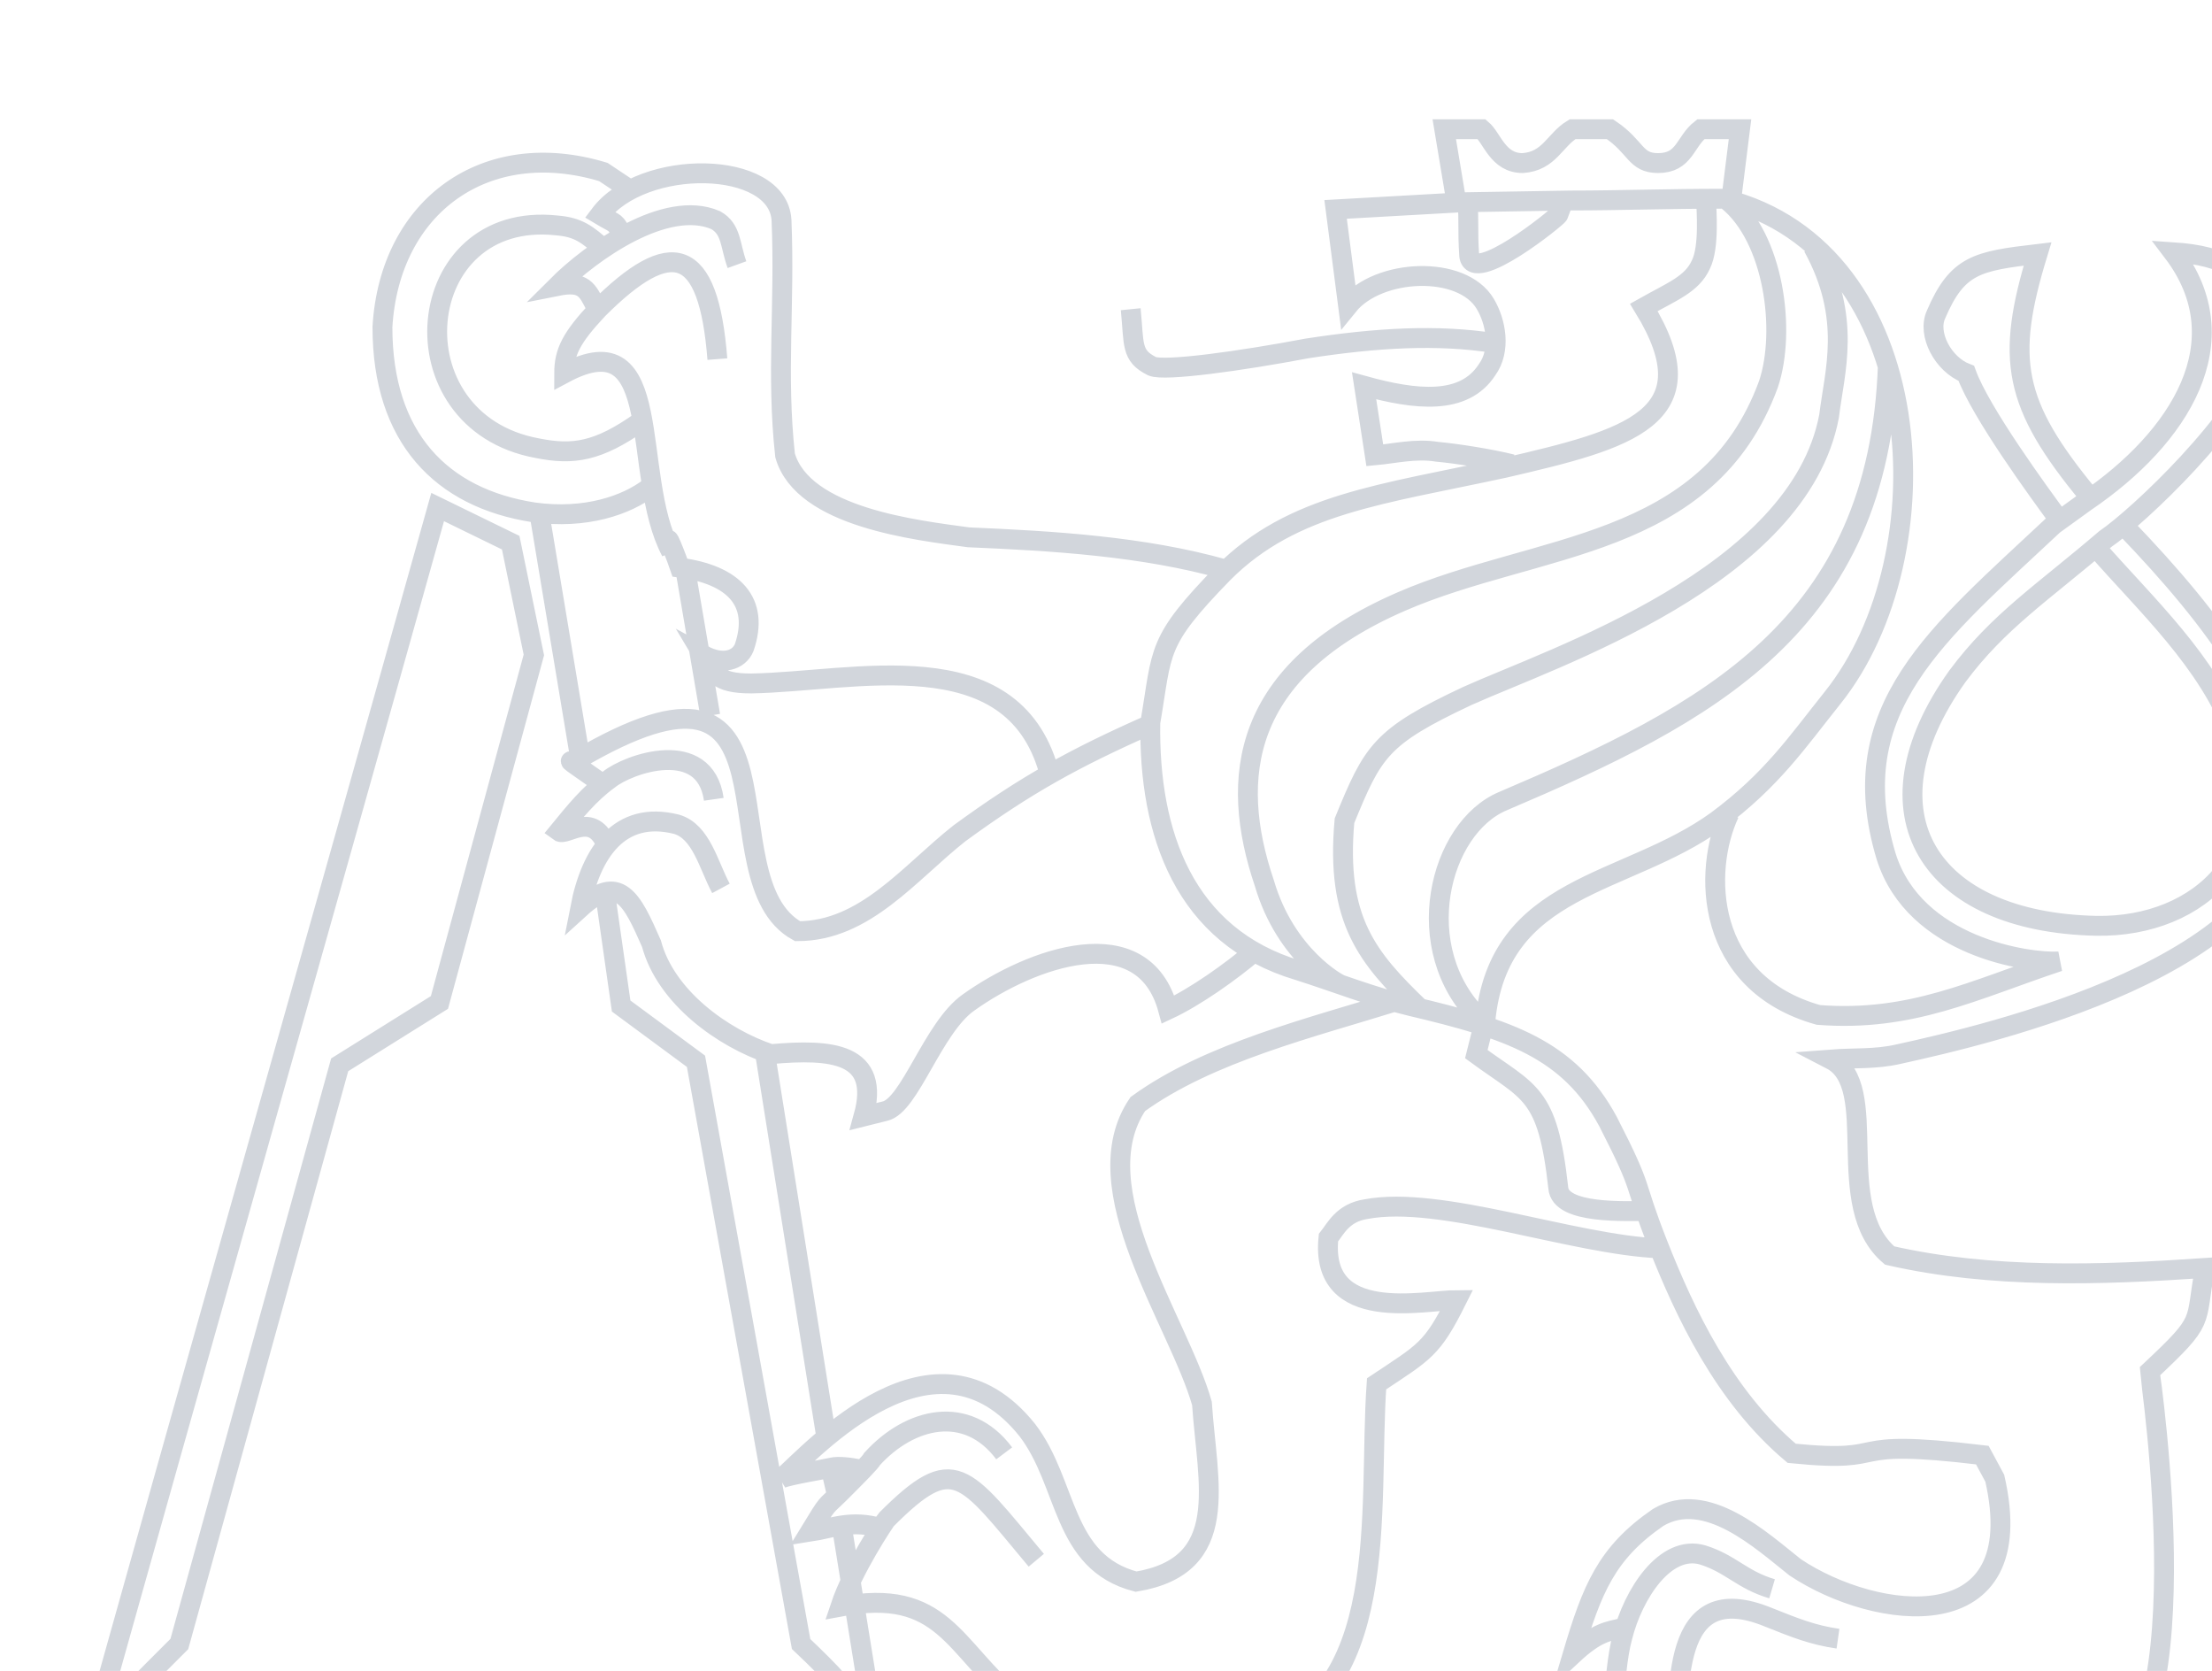 <?xml version="1.0" encoding="UTF-8" standalone="no"?>
<svg
   xmlns:dc="http://purl.org/dc/elements/1.1/"
   xmlns:cc="http://creativecommons.org/ns#"
   xmlns:rdf="http://www.w3.org/1999/02/22-rdf-syntax-ns#"
   xmlns:svg="http://www.w3.org/2000/svg"
   xmlns="http://www.w3.org/2000/svg"
   xmlns:sodipodi="http://sodipodi.sourceforge.net/DTD/sodipodi-0.dtd"
   xmlns:inkscape="http://www.inkscape.org/namespaces/inkscape"
   inkscape:version="1.0rc1 (09960d6f05, 2020-04-09)"
   sodipodi:docname="cvut_logo.svg"
   id="svg10"
   viewBox="0 0 14.899 11.251"
   version="1.1"
   height="11.251mm"
   width="14.899mm">
  <defs
     id="defs14" />
  <sodipodi:namedview
     inkscape:current-layer="g8"
     inkscape:window-maximized="1"
     inkscape:window-y="-8"
     inkscape:window-x="-8"
     inkscape:cy="20.264096"
     inkscape:cx="35.824339"
     inkscape:zoom="16.763988"
     showgrid="false"
     id="namedview12"
     inkscape:window-height="1377"
     inkscape:window-width="2560"
     inkscape:pageshadow="2"
     inkscape:pageopacity="0"
     guidetolerance="10"
     gridtolerance="10"
     objecttolerance="10"
     borderopacity="1"
     bordercolor="#666666"
     pagecolor="#ffffff" />
  <g
     id="g8"
     transform="translate(-95.785 -103.3)">
    <g
       id="g6"
       stroke-width="22.302"
       stroke="#7a7a7a"
       shape-rendering="geometricPrecision"
       image-rendering="optimizeQuality"
       fill-rule="evenodd"
       fill="none"
       transform="matrix(.012 0 0 .012 55.197 39.142)">
      <path
         style="stroke-width:11.152;stroke-miterlimit:4;stroke-dasharray:none;stroke:#d2d6dc;stroke-opacity:1"
         id="path4"
         stroke-width="22.302"
         stroke="#7a7a7a"
         fill="none"
         d="m4340 5458c0 6 2 27-3 37-5 11-16 15-32 24 38 62-9 74-78 90-69 15-119 20-158 59-38 39-34 43-41 84-1 62 19 120 83 139 22 7 42 15 63 20 55 13 89 24 111 65 21 41 13 31 28 69s37 85 75 117c60 6 24-9 107 1l7 13c21 92-67 80-112 50-19-15-50-44-77-28-29 20-37 40-48 77 14-13 20-13 28-15m21-213c-49-2-123-30-165-22-13 2-17 11-21 16-5 49 54 35 72 35-14 28-18 29-45 47-5 70 10 179-72 199 4-11 4-18-3-28-32-13-51 17-85 25-28-6-35-15-42-18-36-30-41-64-99-53 7-21 25-48 26-49 38-38 43-26 84 23m123-342c-14 12-34 26-49 33-14-52-77-29-112-4-20 14-33 58-47 61l-12 3c10-36-18-38-52-35-27-9-59-32-67-62-11-25-18-40-40-20 6-31 22-55 54-47 14 4 18 23 25 36m444-238c-12-3-31-6-42-7-12-2-24 1-35 2l-6-39c29 8 56 11 69-9 8-11 5-27-1-37-13-22-60-20-77 1l-7-54 71-4 61-1c27 0 54-1 86-1 116 29 125 200 61 280-20 25-34 46-65 69-51 37-123 35-130 113m137-117c-15 32-14 95 50 113 52 4 87-14 135-30-17 1-81-8-97-59-25-83 29-125 94-186l18-13c53-36 87-90 49-140 30 2 41 11 56 30 5 8 9 18-6 28-12 36-69 90-88 103-35 30-60 46-83 77-55 77-16 138 78 140 59 1 104-43 78-107-15-41-50-73-78-105m-4-29c-43-52-47-77-29-136-34 4-45 6-57 34-5 11 4 28 17 33 8 22 41 67 52 82m-742-143c-4-11-3-20-12-25-28-12-70 18-89 37 15-3 17 2 22 12m68 29c-5-64-26-69-67-28-15 16-19 24-19 36 58-31 37 57 60 100-5-18 4 6 5 9 30 4 45 19 36 45-3 7-12 10-23 4 6 10 7 16 27 16 58-1 146-25 167 49m289-320-3 8c0 1-48 40-50 23-1-15 0-20-1-30m-6 1-7-42h21c6 5 9 19 23 19 15-1 18-13 28-19h21c15 10 14 19 27 19 15 0 15-12 24-19h22l-5 40m-337 61c2 20 0 26 12 32 7 3 50-3 87-10 39-6 73-8 105-3m-479 44c-24 17-38 19-58 15-82-15-71-134 11-125 12 1 17 5 26 13m721 65c-5 147-101 196-216 245-36 15-53 83-13 122m-466-298c-13 10-36 18-65 14-52-8-85-42-85-104 4-68 58-107 124-87l15 10m-16 333c-24-17-17-11-14-13 134-79 71 67 124 96 38 0 63-33 91-55 37-27 64-42 107-61m-247-5-14-82m16 129c-5-35-48-20-59-11-11 8-19 18-28 29 4 3 18-11 26 6m-14-47-23-138m482 274c-48 15-106 29-146 58-32 47 23 122 36 168 3 45 17 91-37 100-42-11-38-55-61-85-52-65-120 11-138 27 5-2 24-5 28-6s11 0 16 1m-16 1 3 13m327-273c-29-28-47-49-42-105 16-39 20-47 69-70 49-22 186-67 203-157 3-25 13-55-9-95m-330 181c-46-13-97-16-144-18-29-4-93-11-103-46-5-46 0-84-2-132-2-34-78-35-102-3 10 6 8 3 13 12m576 547c-13 0-50 2-51-13-6-54-16-53-46-75l4-16m-369 230-34-213m134 223c-21-28-53-20-74 3-1 2-8 9-18 19-9 9-6 4-17 22 13-2 23-7 40-2m500 34c-17-5-23-14-39-19-21-6-39 22-45 46-3 11-4 26-5 38 19-12 26-9 35-6m-468-93 20 124c-17-28-5-23-43-59l-59-327-42-31-9-63m692 418c-14-2-24-6-39-12-56-23-50 42-52 78 9-20 56-23 87 6 16 6 28 4 43 7 10-1 24 1 33-4 16-8 49-58 69-12 3 5-2 13-1 15 68-5 35-227 35-228 32-30 25-26 31-58-59 4-120 6-177-7-33-28-4-95-33-110 13-1 25 0 38-3 50-11 220-50 218-138-1-52-39-104-91-158m-1143 685c65-232 131-464 196-696l41 20 13 63-53 195-56 35c-30 108-60 217-90 325-47 47-36 36-51 58zm703-428c-1 0-31-16-43-57-20-59-13-119 77-158 76-33 172-29 206-122 10-30 3-82-23-103"
         class="fil0 str0" />
    </g>
  </g>
</svg>
